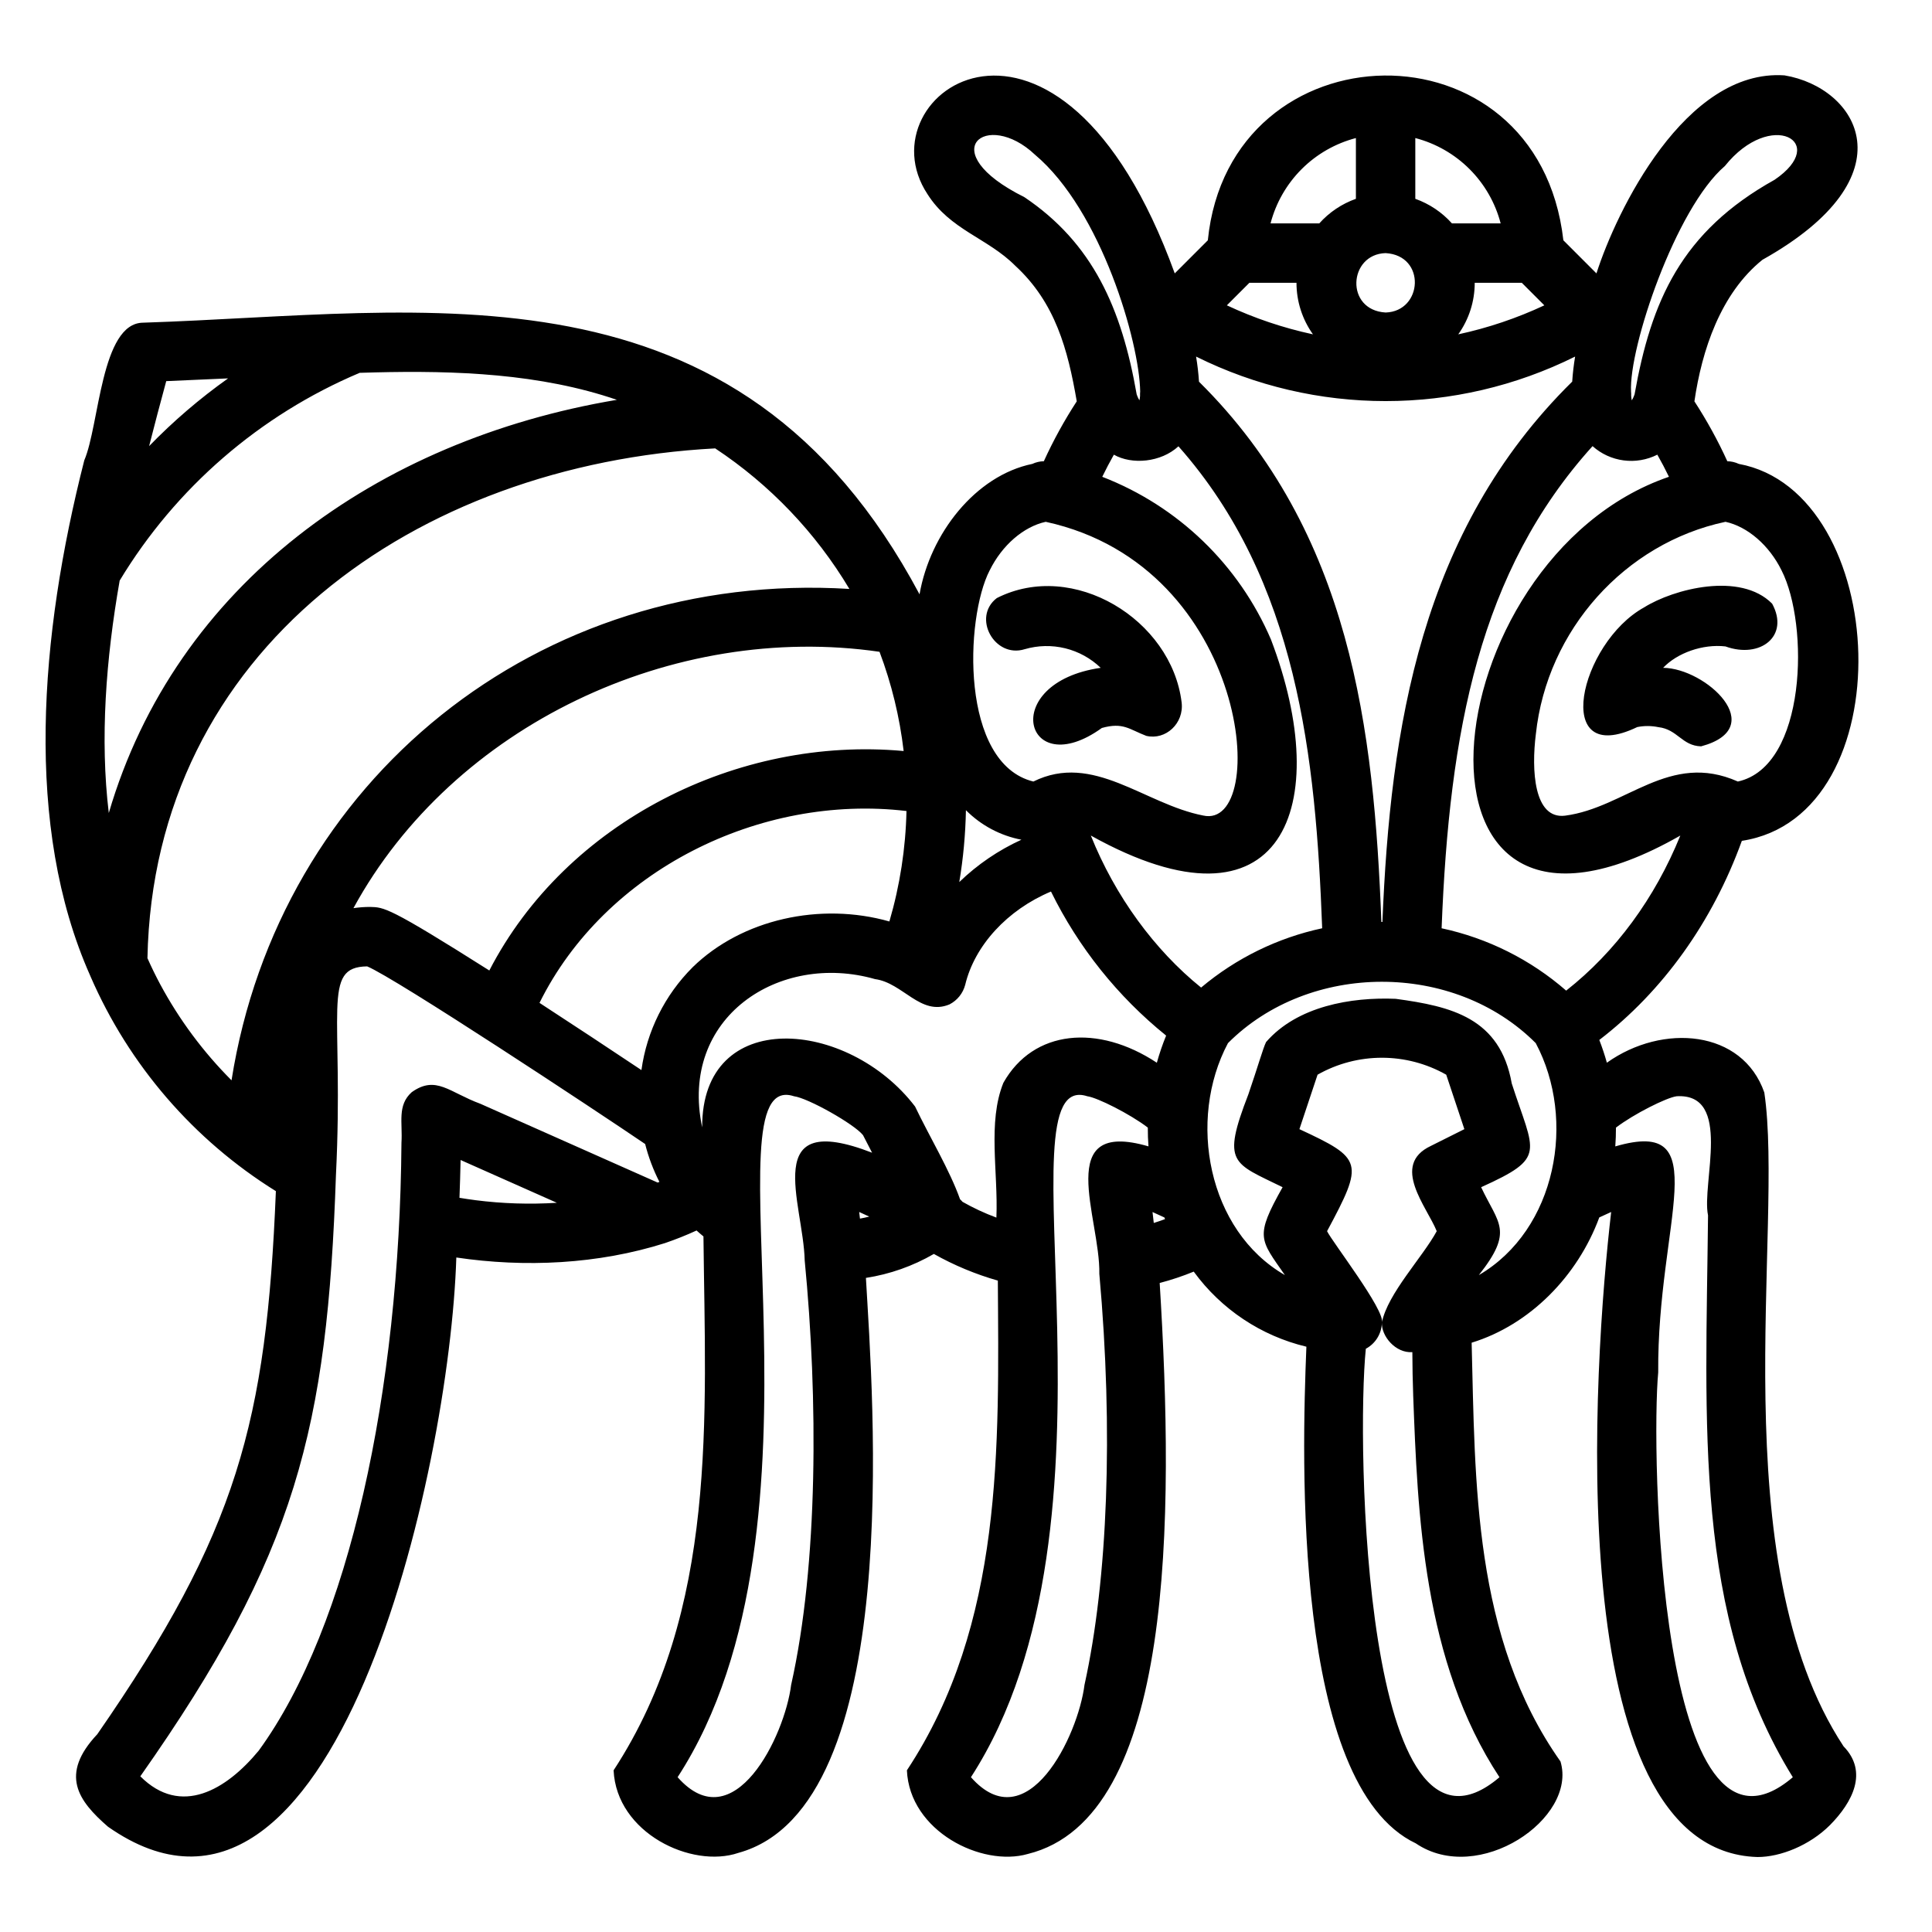 <?xml version="1.0" encoding="UTF-8"?>
<!-- Uploaded to: ICON Repo, www.svgrepo.com, Generator: ICON Repo Mixer Tools -->
<svg fill="#000000" width="800px" height="800px" version="1.1" viewBox="144 144 512 512" xmlns="http://www.w3.org/2000/svg">
 <path d="m605.62 366.83c43.078-6.594 39.469-92.449-0.812-99.891-0.957-0.445-1.996-0.688-3.051-0.707-2.508-5.5-5.422-10.805-8.719-15.871 1.969-13.512 6.906-28.543 18.023-37.512 39.742-22.262 25.23-45.641 5.848-48.875-26.305-1.789-44.586 36.043-49.832 52.48l-8.766-8.77c-6.762-59.258-88.492-57.184-94.223 0l-8.766 8.77c-30.688-84.496-83.176-47.754-65.531-21.008 6.019 9.516 15.934 11.617 23.254 18.969 10.629 9.785 13.941 22.207 16.309 35.945h-0.004c-3.297 5.066-6.211 10.371-8.719 15.871-1.055 0.02-2.094 0.262-3.051 0.707-15.051 3.094-27.094 18.484-29.891 34.562-48.367-90.766-130.52-74.406-205.78-71.984-11.172 0.098-11.566 27.176-15.57 36.473-11.836 46.434-15.984 97.082 1.531 136.49 0.027 0.074 0.059 0.145 0.09 0.219 10.211 23.543 27.355 43.418 49.152 56.969-2.488 61.145-10.195 90.305-47.316 143.91-10.086 10.719-5.086 17.656 2.824 24.523 59.875 41.957 90.551-94.164 92.312-150.85 18.121 2.688 37.492 1.828 55.359-3.836l0.004-0.004c2.82-0.965 5.594-2.07 8.301-3.316 0.59 0.535 1.199 1.059 1.828 1.57 0.504 47.691 3.918 99.09-23.812 141.49 0.773 16.613 20.672 26.098 33.074 21.879 44.344-12.215 35.535-121.61 33.793-152.37v-0.004c6.344-0.98 12.449-3.133 18.004-6.352 5.356 3.012 11.047 5.383 16.957 7.066 0.277 43.906 1.547 90.941-24.098 129.78 0.703 16.148 19.84 25.676 32.027 22.172 38.859-9.543 38.828-88.938 34.961-151.32h0.004c3.07-0.805 6.082-1.809 9.02-3.012 7.269 9.977 17.855 17.031 29.855 19.898-1.203 29.566-3.648 116.12 28.996 131.62 16.59 11.273 42.887-6.594 38.344-21.699-23.184-32.797-22.59-74.109-23.547-110.98 15.422-4.731 28.098-17.664 33.828-33.199 1.086-0.492 0.605-0.273 3.148-1.441-4.516 38.805-14.176 169.4 38.77 170.94 6.043 0.016 13.82-3.066 19.223-8.469 5.984-6.074 10.18-14.086 3.59-20.867-32.48-49.297-15.703-137.79-21-173.27-5.781-16.602-26.906-18.438-41.723-7.894-0.566-2.035-1.234-4.043-2.004-6.031 16.848-12.918 29.996-31.289 37.781-52.781zm-46.57 39.691c-9.43-8.211-20.785-13.895-33.008-16.52 2.035-52.355 10.047-94.609 40-127.77v-0.004c2.301 2.062 5.172 3.379 8.234 3.781 3.062 0.406 6.176-0.125 8.934-1.516 1.086 1.914 2.109 3.867 3.078 5.863-63.617 21.797-75.422 139.85 3.012 95.078-6.742 16.629-17.188 30.828-30.25 41.09zm-109.62 58.68c0.312 0.141 1.574 0.73 3.148 1.441 0.055 0.145 0.109 0.289 0.168 0.434-0.98 0.367-1.973 0.707-2.984 1.02-0.109-0.961-0.215-1.941-0.332-2.894zm12.875-59.484c-12.34-9.953-22.777-24.195-29.227-40.289 51.184 28.496 64.469-8.125 47.738-51.957l0.004 0.004c-8.496-19.805-24.617-35.344-44.711-43.117 0.969-1.992 1.996-3.945 3.078-5.863 4.781 2.719 12.465 2.066 17.113-2.219 31.559 35.645 36.391 82.375 38.09 127.72v0.004c-11.82 2.535-22.836 7.934-32.086 15.715zm25.277-186.77c-0.004 4.894 1.523 9.672 4.367 13.656-7.871-1.695-15.527-4.273-22.82-7.688l5.969-5.969zm59.715 0 5.969 5.969h0.004c-7.297 3.414-14.949 5.992-22.82 7.688 2.844-3.984 4.371-8.762 4.367-13.656zm-36.098-7.871c10.789 0.625 9.867 15.449 0 15.742-10.793-0.625-9.867-15.449 0-15.742zm-1.121 177.24c-1.957-50.762-7.953-103.2-48.332-143.16-0.145-2.231-0.402-4.453-0.773-6.66 31.637 15.73 68.816 15.73 100.45 0-0.371 2.199-0.629 4.414-0.773 6.637-40.191 39.559-48.23 91.953-50.297 143.19-0.051 0-0.043-0.012-0.277-0.004zm106.05-93.16c7.352 14.395 6.648 51.965-11.574 55.957-18.188-8.09-29.688 6.949-45.797 9.047-8.281 1.012-8.945-12.098-7.738-21.633 2.953-27.598 23.637-50.578 50.18-56.227l0.09-0.016c5.84 1.289 11.551 6.191 14.84 12.871zm-15.027-107.15c12.211-15.262 27.934-6.375 13.176 3.641-24.715 13.754-32.68 32.078-37.098 56.859-0.082 0.195-0.16 0.395-0.227 0.59v0.004c-0.137 0.348-0.312 0.68-0.52 0.992-0.078-0.402-0.133-0.809-0.156-1.219 0.016-0.355 0.004-0.715-0.031-1.07-0.641-11.656 11.816-48.617 24.855-59.797zm-59.41 15.199h-12.91c-2.641-2.953-5.981-5.191-9.711-6.519v-16.102c5.441 1.418 10.406 4.262 14.383 8.238 3.977 3.977 6.82 8.941 8.238 14.383zm-38.363-22.621v16.102c-3.734 1.328-7.07 3.566-9.711 6.519h-12.91c1.418-5.441 4.262-10.406 8.238-14.383 3.973-3.977 8.941-6.82 14.383-8.238zm-87.871 15.656c-24.48-12.18-9.988-23.367 2.82-11.25 17.609 14.812 27.688 49.691 27.883 62.789h-0.004c-0.035 0.371-0.047 0.742-0.031 1.113-0.023 0.402-0.074 0.801-0.156 1.195-0.211-0.316-0.387-0.66-0.527-1.02-0.066-0.188-0.137-0.367-0.211-0.551-3.988-22.836-11.641-40.09-29.773-52.277zm-9.18 98.914c3.289-6.684 8.996-11.586 14.84-12.867l0.09 0.016c54.398 11.895 59.262 81.793 41.645 77.82-15.609-3.035-29.137-16.859-45-9.008-19.41-4.762-18.152-43.215-11.582-55.961zm8.414 71.379h-0.004c-6.086 2.777-11.656 6.57-16.469 11.219 1.055-6.297 1.641-12.66 1.762-19.043 4.004 4.027 9.125 6.754 14.703 7.824zm-87.137 33.801c-7.375 7.359-12.141 16.926-13.57 27.246-8.355-5.57-17.809-11.824-27.012-17.809 17.371-35.055 58.352-55.441 97.254-50.844v-0.004c-0.223 9.914-1.742 19.754-4.531 29.273-18.262-5.184-39.066-0.629-52.148 12.137zm-85.492-15.988c-1.473 0-2.941 0.109-4.398 0.324 26.457-48.473 84.812-75.867 139.42-67.938v0.004c3.195 8.469 5.34 17.301 6.391 26.293-43.914-4.031-89.391 18.684-109.8 58.16-26.855-17-27.875-16.73-31.613-16.844zm61.75-135.57c1.23 0.371 2.453 0.766 3.668 1.18-63.629 10.68-116.94 49.059-134.65 109.5-2.363-19.594-0.766-40.867 2.883-61.598 14.863-24.602 37.129-43.871 63.605-55.055 21.27-0.668 43.723-0.328 64.492 5.969zm-99.371-4.5c-7.508 5.332-14.512 11.34-20.926 17.945 1.477-5.824 3.008-11.574 4.539-17.219zm-17.984 160.58c-1.223-2.293-2.356-4.617-3.383-6.93 1.602-81.68 71.113-130.87 150.46-135.1 14.492 9.598 26.648 22.324 35.562 37.246-82.633-5.078-151.18 50.828-163.74 130.22-7.504-7.516-13.871-16.086-18.898-25.441zm26.098 203.09c-8.57 10.383-20.625 17.566-31.371 6.797 41.453-58.898 49.555-92.406 51.844-159.31 2.148-43.434-3.977-55.18 8.27-55.332 7.414 3.043 60.566 38.16 73.668 47.07h0.004c0.879 3.477 2.148 6.844 3.777 10.035-0.152 0.062-0.305 0.129-0.457 0.188-0.016 0.008-30.676-13.645-46.969-20.875-8.301-3.051-11.766-7.656-18.203-3.086-3.918 3.504-2.387 8.086-2.727 13.395-0.496 65.738-13.773 128.11-37.836 161.12zm57.441-145.89c-1.406-0.176-2.82-0.395-4.231-0.625 0.121-3.32 0.227-6.656 0.297-10.02l25.504 11.336-0.004 0.004c-7.191 0.453-14.414 0.223-21.562-0.691zm83.672 128.39c-1.684 13.684-15.219 41.387-30.094 24.527 43.848-67.434 6.805-188.34 30.828-180.46 3.734 0.477 16 7.394 18.309 10.316 0.777 1.465 1.586 3.035 2.398 4.652-29.848-11.574-18.219 13.223-17.855 28.555 3.543 36.445 3.609 80.312-3.582 112.42zm18.02-125.26c0.582 0.266-0.023-0.008 2.672 1.227-0.809 0.203-1.629 0.379-2.461 0.531-0.07-0.582-0.141-1.176-0.207-1.754zm26.734-3.371c-2.727-7.688-8.09-16.566-11.922-24.578-17.699-23.211-56.582-26.645-56.418 5.531-6.191-29.195 20.469-46.551 45.82-39.293 7.387 0.984 12.066 9.879 19.703 6.707h0.004c2.07-1.059 3.594-2.953 4.18-5.203 2.492-10.41 11.148-19.848 22.73-24.715 7.273 14.797 17.688 27.824 30.516 38.18-0.961 2.348-1.781 4.75-2.461 7.191-15.562-10.289-32.703-8.816-40.668 5.312-4.227 10.465-1.355 23.664-1.852 35.723v0.004c-3.102-1.152-6.106-2.547-8.98-4.18-0.203-0.242-0.418-0.469-0.652-0.676zm32.988 128.63c-1.703 13.695-15.215 41.391-30.102 24.531 43.93-67.875 6.754-188.29 30.832-180.46 2.625 0.34 11.297 4.68 16.039 8.305-0.008 1.66 0.055 3.32 0.176 4.977-25.434-7.422-12.727 19-13.023 33.77 3.758 41.645 2.238 81.004-3.918 108.88zm91.93-142.84c-0.039 0.023-0.082 0.039-0.121 0.062-10.836 5.074-1.004 16.234 1.527 22.609-3.731 6.887-12.977 16.492-14.531 24.176 0.836-3.266-13.152-21.336-14.531-24.176 9.82-18.289 9.512-19.211-7.328-27.039l4.809-14.43h-0.004c10.578-5.992 23.527-5.992 34.102 0l4.809 14.43zm-4.84 65.969c1.18 31.621 2.629 70.652 22.875 101.41-36.008 30.652-37.953-89.078-35.418-113.55h0.004c2.574-1.379 4.203-4.043 4.254-6.965-0.195 3.57 3.582 8.172 8.07 7.863 0.016 4.027 0.09 7.758 0.219 11.254zm17.406-31.66c9.316-11.809 5.215-13.496 0.609-23.293 17.516-7.926 14.102-8.93 8.113-27.492-3.082-17.391-16.004-20.434-30.77-22.434-11.824-0.492-26.105 1.969-34.34 11.461-0.855 1.785-2.102 6.305-4.691 13.859-7.141 18.453-4.121 18.105 9.074 24.605-7.434 13.215-6.012 13.777 0.609 23.293-20.484-11.809-25.902-41.133-15.086-61.477 21.523-21.582 59.844-21.766 81.562 0 10.816 20.285 5.519 49.426-15.078 61.48zm52.375-47.395c14.977-0.906 6.594 23.16 8.363 31.555-0.555 55.219-3.996 106.11 22.469 148.91-35.688 30.406-37.574-87.297-35.672-107.27-0.297-40.062 15.547-67.77-11.375-59.906 0.121-1.656 0.184-3.316 0.176-4.981 4.742-3.621 13.418-7.957 16.043-8.301zm25.352-130.54c4.676 8.586-3.148 14.676-12.379 11.328-6.019-0.688-12.762 1.723-16.512 5.672 11.254 0.07 28.414 15.871 10.07 20.809-5.098-0.137-6.234-4.512-11.336-5.086h0.004c-1.844-0.383-3.746-0.391-5.59-0.023-22.891 11-15.32-22.254 1.824-31.719 7.816-4.898 25.512-9.496 33.918-0.98zm-205.46-1.488c20.211-10.246 46.297 5.691 48.969 27.652 0.672 5.547-4.219 10.086-9.367 8.867-4.527-1.723-6.102-3.672-11.777-2.09-20.449 14.75-27.656-11.977-0.305-15.941-2.625-2.523-5.871-4.309-9.406-5.176-3.539-0.863-7.242-0.781-10.738 0.242-8.004 2.492-14.023-8.473-7.379-13.555z"/>
</svg>